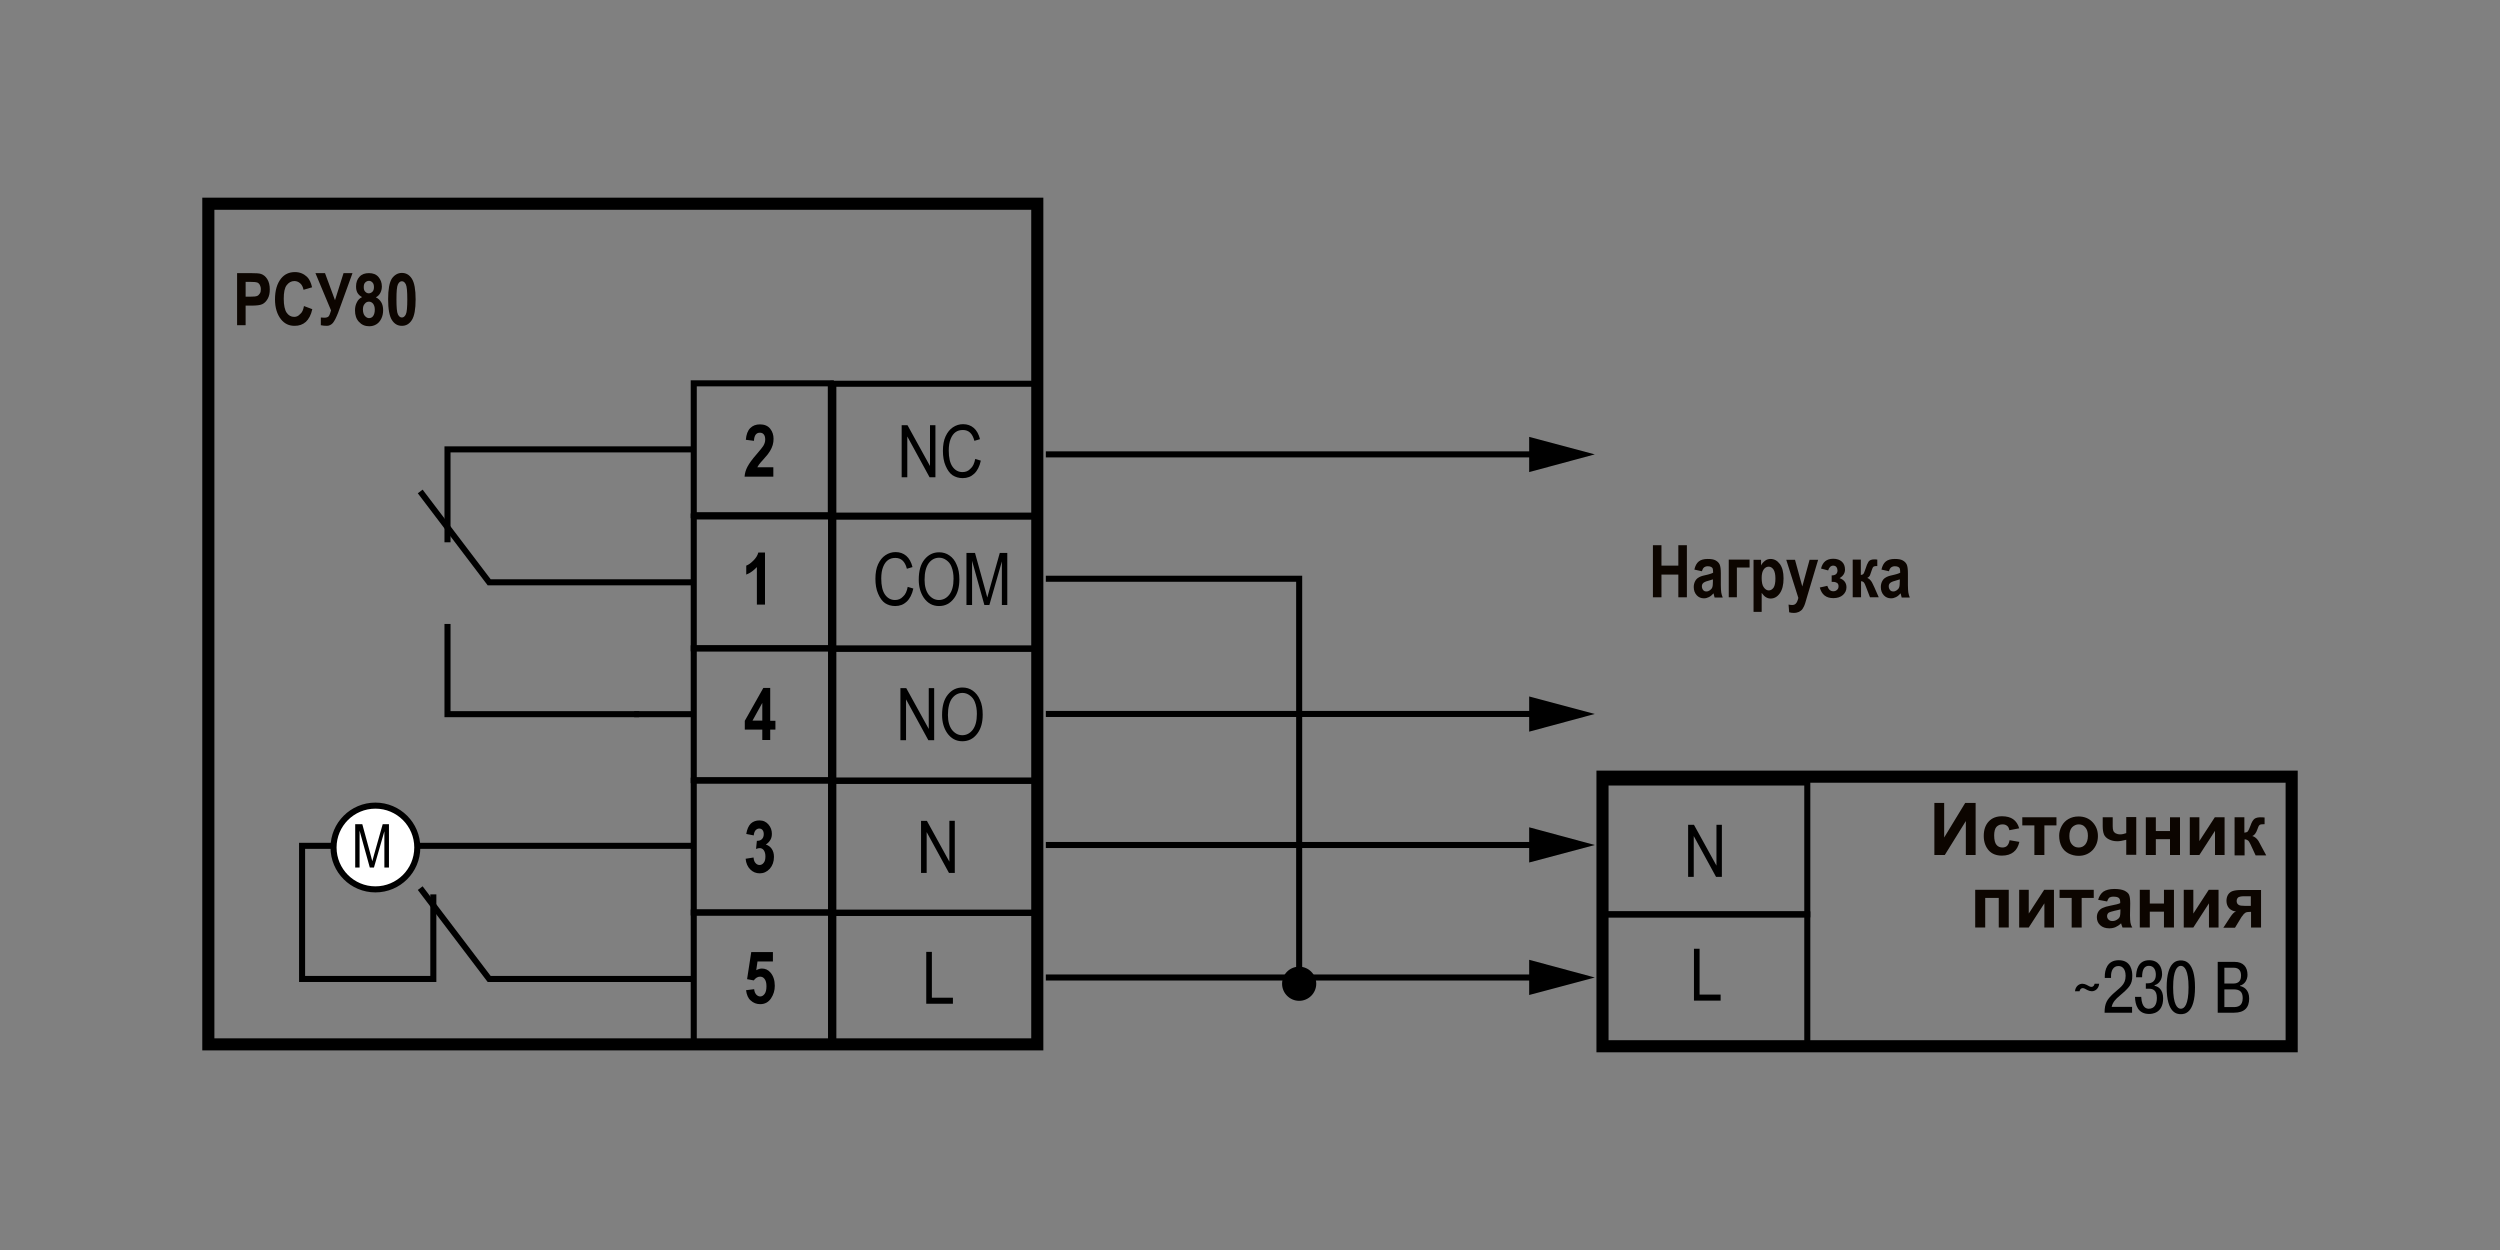 <?xml version="1.0" encoding="utf-8"?>
<!-- Generator: Adobe Illustrator 24.0.1, SVG Export Plug-In . SVG Version: 6.00 Build 0)  -->
<svg version="1.1" id="Слой_1" xmlns="http://www.w3.org/2000/svg" xmlns:xlink="http://www.w3.org/1999/xlink" x="0px" y="0px"
	 width="1200px" height="600px" viewBox="0 0 1200 600" enable-background="new 0 0 1200 600" xml:space="preserve">
<rect x="0" y="0" width="1200" height="600" fill="#808080" stroke="none"/>
<g>
	<path fill="#0C0500" d="M113.8,156.1v-25h6.6c2.5,0,4.1,0.1,4.9,0.4c1.2,0.4,2.2,1.2,3,2.5c0.8,1.3,1.2,2.9,1.2,4.9
		c0,1.8-0.3,3.3-1,4.5c-0.7,1.2-1.5,2.1-2.6,2.6c-1,0.5-2.8,0.7-5.3,0.7h-2.7v9.4H113.8z M117.9,135.3v7.1h2.3
		c1.5,0,2.6-0.1,3.1-0.3c0.6-0.2,1-0.6,1.4-1.2c0.4-0.6,0.5-1.3,0.5-2.1c0-0.8-0.2-1.5-0.5-2.1c-0.4-0.6-0.8-1-1.3-1.1
		c-0.5-0.2-1.7-0.3-3.4-0.3H117.9z"/>
	<path fill="#0C0500" d="M145.9,146.9l4,1.5c-0.6,2.8-1.7,4.8-3.1,6.1c-1.5,1.3-3.2,1.9-5.4,1.9c-2.7,0-4.8-1-6.5-3.1
		c-1.9-2.4-2.9-5.6-2.9-9.6c0-4.3,1-7.6,2.9-10c1.7-2.1,3.9-3.1,6.7-3.1c2.3,0,4.2,0.8,5.8,2.3c1.1,1.1,1.9,2.8,2.4,5l-4.1,1.2
		c-0.3-1.4-0.8-2.4-1.6-3.1c-0.8-0.7-1.7-1.1-2.8-1.1c-1.5,0-2.7,0.7-3.7,2c-1,1.3-1.4,3.5-1.4,6.5c0,3.1,0.5,5.4,1.4,6.7
		c0.9,1.3,2.1,2,3.6,2c1.1,0,2-0.4,2.8-1.3C145,150.1,145.6,148.7,145.9,146.9z"/>
	<path fill="#0C0500" d="M158.9,149l-7.5-17.9h4.6l4.8,13l4.1-13h4.3l-6.9,19c-0.9,2.3-1.7,3.9-2.5,4.9c-0.8,0.9-1.8,1.4-2.9,1.4
		c-1.1,0-2-0.1-2.9-0.3v-3.7c0.7,0,1.2,0.1,1.6,0.1c1,0,1.7-0.2,2.1-0.6S158.5,150.4,158.9,149z"/>
	<path fill="#0C0500" d="M173.8,142.6c-1-0.5-1.7-1.2-2.2-2c-0.5-0.9-0.7-1.9-0.7-3.1c0-2,0.6-3.5,1.7-4.7c1.1-1.2,2.6-1.7,4.5-1.7
		c2,0,3.5,0.6,4.6,1.9c1,1.2,1.6,2.7,1.6,4.5c0,1.2-0.3,2.3-0.8,3.2c-0.5,0.9-1.2,1.6-2.1,2c1.2,0.6,2,1.4,2.6,2.4
		c0.6,1,0.9,2.3,0.9,3.8c0,1.5-0.3,2.9-0.9,4.1c-0.6,1.2-1.4,2.1-2.4,2.7s-2.1,0.9-3.4,0.9c-2,0-3.6-0.7-4.9-2.1
		c-1.3-1.4-1.9-3.2-1.9-5.5c0-1.5,0.3-2.8,0.9-3.9C171.8,144,172.7,143.1,173.8,142.6z M174.2,148.5c0,1.3,0.3,2.4,0.9,3.1
		c0.6,0.7,1.3,1.1,2,1.1c0.8,0,1.5-0.3,2-1c0.5-0.7,0.8-1.7,0.8-3.1c0-1.2-0.3-2.1-0.8-2.8c-0.6-0.7-1.2-1-2-1c-0.8,0-1.5,0.3-2,1
		C174.5,146.4,174.2,147.3,174.2,148.5z M174.6,137.8c0,1,0.2,1.7,0.7,2.2c0.5,0.5,1,0.8,1.7,0.8c0.7,0,1.3-0.3,1.8-0.8
		c0.5-0.5,0.7-1.3,0.7-2.2c0-0.9-0.2-1.7-0.7-2.2c-0.5-0.5-1-0.8-1.7-0.8c-0.7,0-1.3,0.3-1.8,0.8
		C174.8,136.1,174.6,136.8,174.6,137.8z"/>
	<path fill="#0C0500" d="M192.9,131c2,0,3.6,0.9,4.8,2.8c1.2,1.9,1.8,5.2,1.8,9.9c0,4.7-0.6,8-1.8,9.9c-1.2,1.9-2.8,2.8-4.8,2.8
		c-2,0-3.6-0.9-4.8-2.8c-1.2-1.9-1.8-5.2-1.8-10c0-4.7,0.6-8,1.8-9.9C189.4,131.9,191,131,192.9,131z M192.9,135
		c-0.8,0-1.4,0.5-1.9,1.5c-0.5,1-0.7,3.4-0.7,7.2s0.2,6.2,0.7,7.2c0.5,1,1.1,1.5,1.9,1.5c0.8,0,1.4-0.5,1.9-1.5s0.7-3.4,0.7-7.2
		c0-3.8-0.2-6.2-0.7-7.2C194.3,135.5,193.7,135,192.9,135z"/>
</g>
<rect x="333" y="311.2" fill="none" stroke="#000000" stroke-width="2.906" width="65.9" height="63.3"/>
<rect x="333" y="247.9" fill="none" stroke="#000000" stroke-width="2.906" width="65.9" height="63.3"/>
<polygon fill="none" stroke="#000000" stroke-width="2.906" points="398.8,247.3 333,247.3 333,215.7 333,184 398.8,184 "/>
<rect x="333" y="374.7" fill="none" stroke="#000000" stroke-width="2.906" width="65.9" height="63.3"/>
<rect x="333" y="438" fill="none" stroke="#000000" stroke-width="2.906" width="65.9" height="63.3"/>
<g>
	<path d="M367.2,290.2h-3.9v-18c-1.5,1.6-3.2,2.9-5.1,3.6v-4.3c1.1-0.4,2.2-1.2,3.4-2.4s2-2.4,2.4-3.9h3.2V290.2z"/>
</g>
<g>
	<path d="M365.9,355.2v-5h-8.4V346l8.9-15.8h3.3v15.8h2.5v4.2h-2.5v5H365.9z M365.9,345.9v-8.5l-4.7,8.5H365.9z"/>
</g>
<g>
	<path d="M357.9,412.2l3.8-0.6c0.1,1.2,0.4,2.1,1,2.7c0.5,0.6,1.2,0.9,1.9,0.9c0.8,0,1.5-0.4,2-1.1c0.6-0.7,0.8-1.8,0.8-3.1
		c0-1.2-0.3-2.2-0.8-2.9c-0.5-0.7-1.2-1-1.9-1c-0.5,0-1.1,0.1-1.8,0.4l0.4-3.9c1,0,1.8-0.2,2.4-0.8c0.6-0.6,0.9-1.4,0.9-2.4
		c0-0.9-0.2-1.5-0.6-2c-0.4-0.5-1-0.7-1.6-0.7s-1.2,0.3-1.7,0.8c-0.5,0.6-0.8,1.4-0.9,2.5l-3.6-0.7c0.4-2.3,1.1-3.9,2.2-5
		c1.1-1,2.5-1.5,4.1-1.5c1.9,0,3.3,0.7,4.4,2c1.1,1.3,1.6,2.8,1.6,4.4c0,1.1-0.2,2.1-0.7,2.9c-0.5,0.9-1.2,1.6-2.2,2.3
		c1.1,0.3,2.1,1,2.8,2c0.7,1,1.1,2.3,1.1,3.9c0,2.3-0.7,4.2-2,5.7c-1.4,1.5-3,2.2-4.8,2.2c-1.8,0-3.3-0.6-4.6-1.9
		C358.9,416.1,358.1,414.4,357.9,412.2z"/>
</g>
<g>
	<path d="M358.1,475.3l3.9-0.5c0.1,1.1,0.4,1.9,1,2.6c0.6,0.6,1.2,0.9,1.9,0.9c0.8,0,1.5-0.4,2.1-1.2s0.9-2,0.9-3.7
		c0-1.6-0.3-2.7-0.9-3.5s-1.3-1.1-2.2-1.1c-1.1,0-2.1,0.6-3,1.8l-3.2-0.6l2-13H371v4.5h-7.4l-0.6,4.2c0.9-0.5,1.8-0.8,2.7-0.8
		c1.6,0,3,0.6,4.1,1.9c1.4,1.6,2.1,3.8,2.1,6.4c0,2.2-0.6,4.2-1.8,6s-2.9,2.8-5.2,2.8c-1.8,0-3.3-0.6-4.6-1.8
		C359.1,479.2,358.4,477.5,358.1,475.3z"/>
</g>
<path fill="none" stroke="#000000" stroke-width="5.812" d="M100,501.3h397.9V97.8H100V501.3z M497.9,501.3"/>
<g>
	<path d="M371.2,224.4v4.4h-13.8c0.1-1.7,0.6-3.3,1.4-4.8c0.8-1.5,2.2-3.5,4.4-6c1.7-2,2.8-3.3,3.2-4c0.6-1,0.9-2,0.9-3
		c0-1.1-0.2-1.9-0.7-2.5c-0.5-0.6-1.1-0.8-1.9-0.8c-1.7,0-2.7,1.3-2.8,3.9l-3.9-0.5c0.2-2.5,0.9-4.4,2.1-5.6s2.7-1.8,4.7-1.8
		c2.1,0,3.8,0.7,4.9,2.1c1.1,1.4,1.6,3,1.6,4.8c0,1-0.1,2-0.4,3s-0.7,1.9-1.3,2.9c-0.6,1-1.5,2.2-2.9,3.7c-1.3,1.4-2.1,2.4-2.4,2.8
		c-0.3,0.5-0.6,0.9-0.8,1.3H371.2z"/>
</g>
<polyline fill="none" stroke="#000000" stroke-width="2.906" points="214.8,260.3 214.8,215.7 306.8,215.7 333,215.7 "/>
<polyline fill="none" stroke="#000000" stroke-width="2.906" points="306.8,342.8 214.8,342.8 214.8,299.5 "/>
<polyline fill="none" stroke="#000000" stroke-width="2.906" points="201.7,235.9 234.8,279.5 306.8,279.5 333,279.5 "/>
<polyline fill="none" stroke="#000000" stroke-width="2.906" points="333,406 237.1,406 145,406 145,450.6 145,469.9 208,469.9 
	208,429.3 "/>
<polyline fill="none" stroke="#000000" stroke-width="2.906" points="201.7,426.3 234.8,469.9 306.8,469.9 333,469.9 "/>
<line fill="none" stroke="#000000" stroke-width="2.906" x1="304.4" y1="342.8" x2="333" y2="342.8"/>
<circle fill="#FFFFFF" stroke="#000000" stroke-width="2.906" cx="180.2" cy="406.8" r="20.1"/>
<g>
	<path d="M170.5,416.4v-20.8h3.4l4,14.7l0.8,3.1c0.2-0.8,0.5-1.9,0.9-3.3l4.1-14.5h3v20.8h-2.2V399l-5,17.4h-2l-4.9-17.7v17.7H170.5
		z"/>
</g>
<rect x="769.7" y="375.6" fill="none" stroke="#000000" stroke-width="2.906" width="97.8" height="63.3"/>
<rect x="769.7" y="438.9" fill="none" stroke="#000000" stroke-width="2.906" width="97.8" height="63.3"/>
<path fill="none" stroke="#000000" stroke-width="5.812" d="M769.2,502.2H1100V372.8H769.2V502.2z M1100,502.2"/>
<g>
	<g>
		<line fill="none" stroke="#000000" stroke-width="2.906" x1="502" y1="469.2" x2="739.8" y2="469.2"/>
		<g>
			<polygon points="734,477.6 765.5,469.2 734,460.7 			"/>
		</g>
	</g>
</g>
<g>
	<g>
		<polyline fill="none" stroke="#000000" stroke-width="2.906" points="502,277.8 623.6,277.8 623.6,472.6 		"/>
		<g>
			<path d="M615.4,472.2c0,4.5,3.7,8.2,8.2,8.2s8.2-3.7,8.2-8.2c0-4.5-3.7-8.2-8.2-8.2S615.4,467.6,615.4,472.2z"/>
		</g>
	</g>
</g>
<g>
	<path d="M1007.6,472.2c-0.2,2.4-2,3.6-3.5,3.6c-0.7,0-1.4-0.2-2-0.5c-1.3-0.6-1.6-1-2.4-1c-0.9,0-1.4,0.8-1.5,1.5h-2.2
		c0.2-2.4,2-3.6,3.5-3.6c0.7,0,1.4,0.2,2,0.5c1.3,0.6,1.6,1,2.4,1c0.9,0,1.4-0.8,1.5-1.5H1007.6z"/>
	<path d="M1023.3,486.1h-13.1c0-4.7,1.3-6.4,4-9c3.3-3.1,6.1-4.3,6.1-8.7c0-1.3-0.3-4.7-3.5-4.7c-2.5,0-3.5,2.4-3.5,4.7v1h-3v-0.7
		c0-2.9,1-7.8,6.7-7.8c6.1,0,6.5,5.5,6.5,7.4c0,4.2-1.3,5.6-6.1,9.7c-1.8,1.5-3.3,3-3.8,5.3h9.8V486.1z"/>
	<path d="M1027.8,478.7c0.3,5.1,2.6,5.5,3.6,5.5c2.6,0,3.9-2,3.9-5.2c0-4-2.3-4.4-3.6-4.4h-1.7V472h0.7c0.9,0,4.1,0,4.1-4.2
		c0-1.8-0.7-4.2-3.3-4.2c-2,0-3.3,1.4-3.3,5.5h-2.9c0-3.4,1-8.2,6.3-8.2c4.6,0,6.2,3.5,6.2,6.7c0,2.3-1.2,4.6-3.6,5.3v0.3
		c1.7,0.3,4.1,1.7,4.1,6c0,7.4-5.7,7.5-6.7,7.5c-5.4,0-6.7-4.3-6.8-8.2H1027.8z"/>
	<path d="M1040,473.9c0-12.6,5.1-12.9,6.8-12.9s6.8,0.3,6.8,12.9s-5.1,12.9-6.8,12.9S1040,486.5,1040,473.9z M1050.5,473.9
		c0-8.3-2-10.3-3.7-10.3s-3.7,2-3.7,10.3s2,10.3,3.7,10.3S1050.5,482.3,1050.5,473.9z"/>
	<path d="M1072.6,461.7c4.2,0,6.2,2.5,6.2,6.2c0,2.4-1.3,4.6-3.6,5.2v0.2c1.7,0.3,4.4,1.7,4.4,6c0,4.3-2.2,6.8-7.3,6.8h-7.8v-24.4
		H1072.6z M1067.7,472.1h4.3c2.6,0,3.7-1.4,3.7-3.8c0-1.7-0.5-3.8-3.6-3.8h-4.4V472.1z M1067.7,483.4h4.5c1.8,0,4.3-0.4,4.3-4.3
		c0-3-1.4-4.2-4.3-4.2h-4.5V483.4z"/>
</g>
<g>
	<g>
		<line fill="none" stroke="#000000" stroke-width="2.906" x1="502" y1="405.6" x2="739.8" y2="405.6"/>
		<g>
			<polygon points="734,414 765.5,405.6 734,397.1 			"/>
		</g>
	</g>
</g>
<g>
	<path fill="#0C0500" d="M928.5,385.4h4.7V402l10.1-16.6h5v25h-4.7v-16.3l-10.1,16.3h-5V385.4z"/>
	<path fill="#0C0500" d="M969.2,397.6l-4.7,0.9c-0.2-0.9-0.5-1.7-1.1-2.1c-0.6-0.5-1.3-0.7-2.2-0.7c-1.2,0-2.1,0.4-2.9,1.2
		c-0.7,0.8-1.1,2.2-1.1,4.1c0,2.1,0.4,3.7,1.1,4.5c0.7,0.9,1.7,1.3,2.9,1.3c0.9,0,1.7-0.3,2.2-0.8s1-1.4,1.2-2.7l4.7,0.8
		c-0.5,2.2-1.4,3.8-2.8,4.9c-1.4,1.1-3.2,1.7-5.6,1.7c-2.6,0-4.8-0.8-6.3-2.5s-2.4-4-2.4-6.9c0-3,0.8-5.3,2.4-7
		c1.6-1.7,3.7-2.5,6.4-2.5c2.2,0,4,0.5,5.3,1.4C967.7,394.2,968.7,395.7,969.2,397.6z"/>
	<path fill="#0C0500" d="M970.7,392.3h16.4v3.9h-5.8v14.2h-4.8v-14.2h-5.8V392.3z"/>
	<path fill="#0C0500" d="M988.4,401.1c0-1.6,0.4-3.1,1.2-4.6s1.9-2.6,3.3-3.4c1.4-0.8,3-1.2,4.8-1.2c2.7,0,5,0.9,6.7,2.7
		c1.7,1.8,2.6,4,2.6,6.7c0,2.7-0.9,5-2.6,6.8c-1.8,1.8-4,2.7-6.7,2.7c-1.7,0-3.2-0.4-4.7-1.1c-1.5-0.8-2.6-1.8-3.4-3.3
		S988.4,403.1,988.4,401.1z M993.3,401.3c0,1.8,0.4,3.2,1.3,4.1c0.9,1,1.9,1.4,3.2,1.4s2.3-0.5,3.1-1.4c0.8-1,1.3-2.3,1.3-4.2
		c0-1.8-0.4-3.1-1.3-4.1c-0.8-1-1.9-1.4-3.1-1.4s-2.3,0.5-3.2,1.4C993.7,398.1,993.3,399.5,993.3,401.3z"/>
	<path fill="#0C0500" d="M1009.3,392.3h4.8v4.3c0,1,0.1,1.7,0.3,2.2s0.6,0.9,1.1,1.2c0.6,0.3,1.3,0.5,2.2,0.5c0.9,0,1.8-0.2,2.9-0.6
		v-7.7h4.8v18.1h-4.8v-7.2c-1.9,0.5-3.3,0.7-4.3,0.7c-1.5,0-2.8-0.3-4-0.9s-2-1.4-2.4-2.4c-0.4-1-0.6-2.3-0.6-3.9V392.3z"/>
	<path fill="#0C0500" d="M1030,392.3h4.8v6.6h6.8v-6.6h4.8v18.1h-4.8v-7.6h-6.8v7.6h-4.8V392.3z"/>
	<path fill="#0C0500" d="M1051.1,392.3h4.6v11.4l7.4-11.4h4.7v18.1h-4.6v-11.6l-7.5,11.6h-4.6V392.3z"/>
	<path fill="#0C0500" d="M1072.5,392.3h4.8v7.4c0.8-0.1,1.4-0.3,1.7-0.7s0.7-1.3,1.2-2.6c0.6-1.8,1.3-2.9,2-3.4
		c0.7-0.5,1.7-0.7,2.9-0.7c0.4,0,1,0,1.9,0.1l0,3.2c-1.3,0-2.1,0.1-2.4,0.4c-0.4,0.3-0.7,1-1.1,2.2c-0.6,1.7-1.4,2.7-2.4,3.1
		c1.5,0.4,2.8,1.7,3.8,3.9c0.1,0.1,0.1,0.2,0.2,0.4l2.7,5h-5.1l-2.4-5.2c-0.5-1.1-0.9-1.7-1.3-2s-0.9-0.5-1.6-0.5v7.7h-4.8V392.3z"
		/>
	<path fill="#0C0500" d="M948.1,427.1h16.1v18.1h-4.8V431h-6.5v14.2h-4.8V427.1z"/>
	<path fill="#0C0500" d="M969.2,427.1h4.6v11.4l7.4-11.4h4.7v18.1h-4.6v-11.6l-7.5,11.6h-4.6V427.1z"/>
	<path fill="#0C0500" d="M988.6,427.1h16.4v3.9h-5.8v14.2h-4.8V431h-5.8V427.1z"/>
	<path fill="#0C0500" d="M1011.4,432.7l-4.3-0.8c0.5-1.7,1.3-3,2.5-3.9c1.2-0.8,3-1.3,5.3-1.3c2.1,0,3.7,0.3,4.8,0.8
		c1,0.5,1.8,1.1,2.2,1.9s0.6,2.2,0.6,4.3l-0.1,5.6c0,1.6,0.1,2.8,0.2,3.5s0.4,1.6,0.9,2.4h-4.7c-0.1-0.3-0.3-0.8-0.5-1.4
		c-0.1-0.3-0.1-0.5-0.2-0.6c-0.8,0.8-1.7,1.4-2.6,1.8s-1.9,0.6-3,0.6c-1.9,0-3.3-0.5-4.4-1.5c-1.1-1-1.6-2.3-1.6-3.8
		c0-1,0.2-1.9,0.7-2.7c0.5-0.8,1.2-1.4,2.1-1.8c0.9-0.4,2.1-0.8,3.8-1.1c2.2-0.4,3.8-0.8,4.6-1.2v-0.5c0-0.9-0.2-1.6-0.7-2
		c-0.5-0.4-1.3-0.6-2.6-0.6c-0.9,0-1.5,0.2-2,0.5C1012.1,431.2,1011.7,431.8,1011.4,432.7z M1017.8,436.5c-0.6,0.2-1.6,0.4-2.9,0.7
		c-1.3,0.3-2.2,0.6-2.6,0.8c-0.6,0.4-0.9,1-0.9,1.7c0,0.7,0.2,1.2,0.7,1.7c0.5,0.5,1.1,0.7,1.9,0.7c0.9,0,1.7-0.3,2.5-0.9
		c0.6-0.4,1-1,1.1-1.6c0.1-0.4,0.2-1.2,0.2-2.3V436.5z"/>
	<path fill="#0C0500" d="M1027.1,427.1h4.8v6.6h6.8v-6.6h4.8v18.1h-4.8v-7.6h-6.8v7.6h-4.8V427.1z"/>
	<path fill="#0C0500" d="M1048.2,427.1h4.6v11.4l7.4-11.4h4.7v18.1h-4.6v-11.6l-7.5,11.6h-4.6V427.1z"/>
	<path fill="#0C0500" d="M1085.3,427.1v18.1h-4.8v-7.5h-0.4c-1,0-1.8,0.1-2.3,0.4c-0.5,0.3-1,0.8-1.6,1.7l-0.3,0.4l-3.1,5.1h-5.6
		l3.4-5.2c1-1.5,1.9-2.4,2.7-2.6c-1.3-0.1-2.4-0.6-3.3-1.5c-0.8-0.9-1.3-2.1-1.3-3.6c0-1.2,0.3-2.2,0.8-3c0.5-0.8,1.3-1.4,2.2-1.7
		s2.3-0.5,4.1-0.5H1085.3z M1080.5,430.2h-3.4c-1.3,0-2.1,0.2-2.7,0.5c-0.5,0.4-0.8,1-0.8,1.8c0,0.8,0.3,1.4,0.9,1.8
		c0.6,0.4,1.5,0.5,2.8,0.5h3.1V430.2z"/>
</g>
<g>
	<path d="M810.3,420.9v-25h2.8l10.8,19.6v-19.6h2.6v25h-2.8l-10.7-19.6v19.6H810.3z"/>
</g>
<g>
	<path d="M813.1,480.4v-25h2.7v22h10.1v2.9H813.1z"/>
</g>
<g>
	<g>
		<line fill="none" stroke="#000000" stroke-width="2.906" x1="502" y1="342.7" x2="739.8" y2="342.7"/>
		<g>
			<polygon points="734,351.2 765.5,342.7 734,334.3 			"/>
		</g>
	</g>
</g>
<g>
	<g>
		<line fill="none" stroke="#000000" stroke-width="2.906" x1="502" y1="218.1" x2="739.8" y2="218.1"/>
		<g>
			<polygon points="734,226.6 765.5,218.1 734,209.7 			"/>
		</g>
	</g>
</g>
<g>
	<path fill="#0C0500" d="M793.4,286.7v-25h4.1v9.8h8.1v-9.8h4.1v25h-4.1v-10.9h-8.1v10.9H793.4z"/>
	<path fill="#0C0500" d="M816.9,274.2l-3.6-0.8c0.4-1.8,1.1-3.1,2.1-3.9s2.4-1.2,4.3-1.2c1.7,0,2.9,0.2,3.8,0.7
		c0.9,0.5,1.5,1.1,1.9,1.9c0.4,0.8,0.6,2.3,0.6,4.4l0,5.6c0,1.6,0.1,2.7,0.2,3.5c0.1,0.8,0.4,1.6,0.7,2.4H823l-0.5-2
		c-0.7,0.8-1.4,1.4-2.2,1.8c-0.8,0.4-1.6,0.6-2.4,0.6c-1.4,0-2.6-0.5-3.5-1.5c-0.9-1-1.4-2.3-1.4-3.9c0-1,0.2-1.9,0.6-2.7
		c0.4-0.8,0.9-1.4,1.6-1.8c0.7-0.5,1.8-0.9,3.3-1.2c1.8-0.4,3.1-0.8,3.8-1.2c0-1-0.1-1.7-0.2-2c-0.1-0.3-0.4-0.6-0.8-0.8
		c-0.4-0.2-0.9-0.3-1.6-0.3c-0.7,0-1.3,0.2-1.7,0.5C817.5,272.7,817.2,273.3,816.9,274.2z M822.2,278.1c-0.5,0.2-1.3,0.4-2.3,0.7
		c-1.2,0.3-2,0.7-2.4,1.1c-0.4,0.4-0.6,0.9-0.6,1.5c0,0.7,0.2,1.3,0.6,1.8c0.4,0.5,0.9,0.7,1.6,0.7c0.6,0,1.1-0.2,1.7-0.6
		c0.5-0.4,0.9-0.8,1.1-1.4c0.2-0.5,0.3-1.5,0.3-2.9V278.1z"/>
	<path fill="#0C0500" d="M829.8,286.7v-18.1h10v3.8h-6.1v14.3H829.8z"/>
	<path fill="#0C0500" d="M841.7,268.7h3.6v2.7c0.5-1,1.2-1.7,2-2.3c0.8-0.6,1.7-0.8,2.6-0.8c1.7,0,3.2,0.8,4.4,2.4
		c1.2,1.6,1.8,3.9,1.8,6.9c0,3.1-0.6,5.5-1.8,7.2c-1.2,1.7-2.7,2.5-4.4,2.5c-0.8,0-1.5-0.2-2.2-0.6c-0.7-0.4-1.4-1.1-2.1-2.1v9.1
		h-3.9V268.7z M845.6,277.4c0,2,0.3,3.6,1,4.5c0.7,1,1.5,1.5,2.4,1.5c0.9,0,1.6-0.4,2.3-1.3c0.6-0.9,0.9-2.4,0.9-4.4
		c0-1.9-0.3-3.3-0.9-4.3c-0.6-0.9-1.4-1.4-2.3-1.4c-1,0-1.7,0.4-2.4,1.3C845.9,274.3,845.6,275.6,845.6,277.4z"/>
	<path fill="#0C0500" d="M857.4,268.7h4.2l3.5,12.8l3.5-12.8h4.1l-5.2,17.4l-1,3.4c-0.4,1.3-0.9,2.2-1.3,2.8c-0.4,0.6-1,1-1.7,1.4
		c-0.7,0.3-1.5,0.5-2.5,0.5c-0.8,0-1.5-0.1-2.2-0.3l-0.3-3.7c0.6,0.1,1.2,0.2,1.7,0.2c0.7,0,1.4-0.2,1.8-0.7
		c0.5-0.5,0.9-1.4,1.2-2.7L857.4,268.7z"/>
	<path fill="#0C0500" d="M879.9,279.3h-0.7v-3.1c1.8,0,2.8-0.8,2.8-2.4c0-0.6-0.2-1.2-0.5-1.6s-0.9-0.7-1.5-0.7
		c-1.2,0-2,0.8-2.5,2.3l-3.4-0.9c0.8-3.2,2.7-4.7,5.9-4.7c1.7,0,3.1,0.5,4.1,1.4s1.5,2.2,1.5,3.8c0,1.7-0.9,3.1-2.6,4.1
		c2.2,0.8,3.3,2.3,3.3,4.4c0,1.5-0.6,2.7-1.7,3.7c-1.1,1-2.7,1.5-4.6,1.5c-3.5,0-5.6-1.7-6.5-5.1l3.6-0.8c0.6,1.8,1.5,2.6,2.9,2.6
		c0.7,0,1.3-0.2,1.8-0.7c0.5-0.4,0.7-1,0.7-1.7s-0.2-1.2-0.7-1.6C881.3,279.5,880.7,279.3,879.9,279.3z"/>
	<path fill="#0C0500" d="M889.3,286.7v-18.1h3.9v7.4c0.5-0.1,0.9-0.2,1.2-0.5c0.3-0.3,0.6-1.2,1.1-2.6c0.4-1.4,0.9-2.5,1.4-3.3
		c0.5-0.7,1.4-1.1,2.7-1.1c0.4,0,0.9,0,1.5,0.1v3.1h-0.4c-0.6,0-1.1,0.1-1.4,0.3c-0.3,0.2-0.6,0.8-0.9,1.8c-0.3,1-0.6,1.8-0.8,2.3
		s-0.7,1-1.3,1.3c0.5,0.2,1,0.5,1.5,1.1c0.5,0.5,1.1,1.6,1.8,3.2l2.2,5h-4.2l-2-5.2c-0.4-1.1-0.7-1.7-1-2s-0.7-0.5-1.3-0.5v7.7
		H889.3z"/>
	<path fill="#0C0500" d="M906.7,274.2l-3.6-0.8c0.4-1.8,1.1-3.1,2.1-3.9s2.4-1.2,4.3-1.2c1.7,0,2.9,0.2,3.8,0.7
		c0.9,0.5,1.5,1.1,1.9,1.9c0.4,0.8,0.6,2.3,0.6,4.4l0,5.6c0,1.6,0.1,2.7,0.2,3.5c0.1,0.8,0.4,1.6,0.7,2.4h-3.9l-0.5-2
		c-0.7,0.8-1.4,1.4-2.2,1.8c-0.8,0.4-1.6,0.6-2.4,0.6c-1.4,0-2.6-0.5-3.5-1.5c-0.9-1-1.4-2.3-1.4-3.9c0-1,0.2-1.9,0.6-2.7
		c0.4-0.8,0.9-1.4,1.6-1.8c0.7-0.5,1.8-0.9,3.3-1.2c1.8-0.4,3.1-0.8,3.8-1.2c0-1-0.1-1.7-0.2-2c-0.1-0.3-0.4-0.6-0.8-0.8
		c-0.4-0.2-0.9-0.3-1.6-0.3c-0.7,0-1.3,0.2-1.7,0.5C907.3,272.7,906.9,273.3,906.7,274.2z M911.9,278.1c-0.5,0.2-1.3,0.4-2.3,0.7
		c-1.2,0.3-2,0.7-2.4,1.1c-0.4,0.4-0.6,0.9-0.6,1.5c0,0.7,0.2,1.3,0.6,1.8c0.4,0.5,0.9,0.7,1.6,0.7c0.6,0,1.1-0.2,1.7-0.6
		c0.5-0.4,0.9-0.8,1.1-1.4c0.2-0.5,0.3-1.5,0.3-2.9V278.1z"/>
</g>
<rect x="400" y="311.4" fill="none" stroke="#000000" stroke-width="2.906" width="97.8" height="63.3"/>
<rect x="400" y="248" fill="none" stroke="#000000" stroke-width="2.906" width="97.8" height="63.3"/>
<polygon fill="none" stroke="#000000" stroke-width="2.906" points="497.9,247.5 400,247.5 400,215.9 400,184.2 497.9,184.2 "/>
<rect x="400" y="374.8" fill="none" stroke="#000000" stroke-width="2.906" width="97.8" height="63.3"/>
<rect x="400" y="438.2" fill="none" stroke="#000000" stroke-width="2.906" width="97.8" height="63.3"/>
<g>
	<path d="M435.7,281.7l2.7,0.8c-0.6,2.8-1.7,4.9-3.2,6.3c-1.5,1.4-3.3,2.1-5.5,2.1c-1.9,0-3.5-0.5-4.9-1.4c-1.3-0.9-2.4-2.4-3.3-4.5
		c-0.9-2-1.3-4.5-1.3-7.2c0-2.7,0.4-5.1,1.3-7c0.9-1.9,2-3.3,3.5-4.3s3.1-1.5,4.9-1.5c2,0,3.7,0.6,5.1,1.8s2.4,3,3,5.4l-2.7,0.8
		c-0.9-3.5-2.7-5.2-5.5-5.2c-1.4,0-2.5,0.3-3.5,1c-1,0.7-1.8,1.8-2.4,3.3c-0.6,1.5-0.9,3.3-0.9,5.6c0,3.4,0.6,6,1.8,7.7
		s2.8,2.6,4.8,2.6c1.5,0,2.8-0.5,3.8-1.6C434.6,285.4,435.3,283.8,435.7,281.7z"/>
	<path d="M441,278.3c0-4.3,0.9-7.5,2.8-9.8s4.2-3.4,7-3.4c1.8,0,3.5,0.5,4.9,1.5c1.5,1,2.7,2.5,3.5,4.5c0.9,1.9,1.3,4.3,1.3,7
		c0,3.7-0.8,6.7-2.5,9c-1.9,2.6-4.3,3.8-7.3,3.8c-3,0-5.4-1.3-7.3-4C441.8,284.5,441,281.6,441,278.3z M443.8,278.3
		c0,3.1,0.7,5.5,2,7.2c1.4,1.7,3,2.5,4.9,2.5c2,0,3.7-0.9,5-2.6c1.3-1.7,2-4.2,2-7.6c0-2.1-0.3-4.1-1-5.8c-0.5-1.3-1.3-2.3-2.4-3.1
		c-1.1-0.8-2.2-1.2-3.5-1.2c-2,0-3.7,0.9-5,2.6C444.5,272.1,443.8,274.7,443.8,278.3z"/>
	<path d="M463.9,290.4v-25h4.1l4.9,17.7l1,3.7c0.2-0.9,0.6-2.3,1.1-4l4.9-17.4h3.6v25h-2.6v-20.9l-6,20.9h-2.4l-5.9-21.2v21.2H463.9
		z"/>
</g>
<g>
	<path d="M432.2,355.3v-25h2.8l10.8,19.6v-19.6h2.6v25h-2.8l-10.7-19.6v19.6H432.2z"/>
	<path d="M452.2,343.2c0-4.3,0.9-7.5,2.8-9.8s4.2-3.4,7-3.4c1.8,0,3.5,0.5,4.9,1.5s2.7,2.5,3.5,4.5c0.9,1.9,1.3,4.3,1.3,7
		c0,3.7-0.8,6.7-2.5,9c-1.9,2.6-4.3,3.8-7.3,3.8c-3,0-5.4-1.3-7.3-4C453,349.4,452.2,346.6,452.2,343.2z M455,343.2
		c0,3.1,0.7,5.5,2,7.2c1.4,1.7,3,2.5,4.9,2.5c2,0,3.7-0.9,5-2.6c1.3-1.7,2-4.2,2-7.6c0-2.1-0.3-4.1-1-5.8c-0.5-1.3-1.3-2.3-2.4-3.1
		c-1.1-0.8-2.2-1.2-3.5-1.2c-2,0-3.7,0.9-5,2.6S455,339.7,455,343.2z"/>
</g>
<g>
	<path d="M442.1,419v-25h2.8l10.8,19.6V394h2.6v25h-2.8l-10.7-19.6V419H442.1z"/>
</g>
<g>
	<path d="M444.6,481.9v-25h2.7v22h10.1v2.9H444.6z"/>
</g>
<g>
	<path d="M432.8,229.1v-25h2.8l10.8,19.6v-19.6h2.6v25h-2.8l-10.7-19.6v19.6H432.8z"/>
	<path d="M468.1,220.3l2.7,0.8c-0.6,2.8-1.7,4.9-3.2,6.3c-1.5,1.4-3.3,2.1-5.5,2.1c-1.9,0-3.5-0.5-4.9-1.4c-1.3-0.9-2.4-2.4-3.3-4.5
		c-0.9-2-1.3-4.5-1.3-7.2c0-2.7,0.4-5.1,1.3-7c0.9-1.9,2-3.3,3.5-4.3s3.1-1.5,4.9-1.5c2,0,3.7,0.6,5.1,1.8s2.4,3,3,5.4l-2.7,0.8
		c-0.9-3.5-2.7-5.2-5.5-5.2c-1.4,0-2.5,0.3-3.5,1c-1,0.7-1.8,1.8-2.4,3.3c-0.6,1.5-0.9,3.3-0.9,5.6c0,3.4,0.6,6,1.8,7.7
		c1.2,1.7,2.8,2.6,4.8,2.6c1.5,0,2.8-0.5,3.8-1.6C467,224,467.7,222.4,468.1,220.3z"/>
</g>
</svg>
